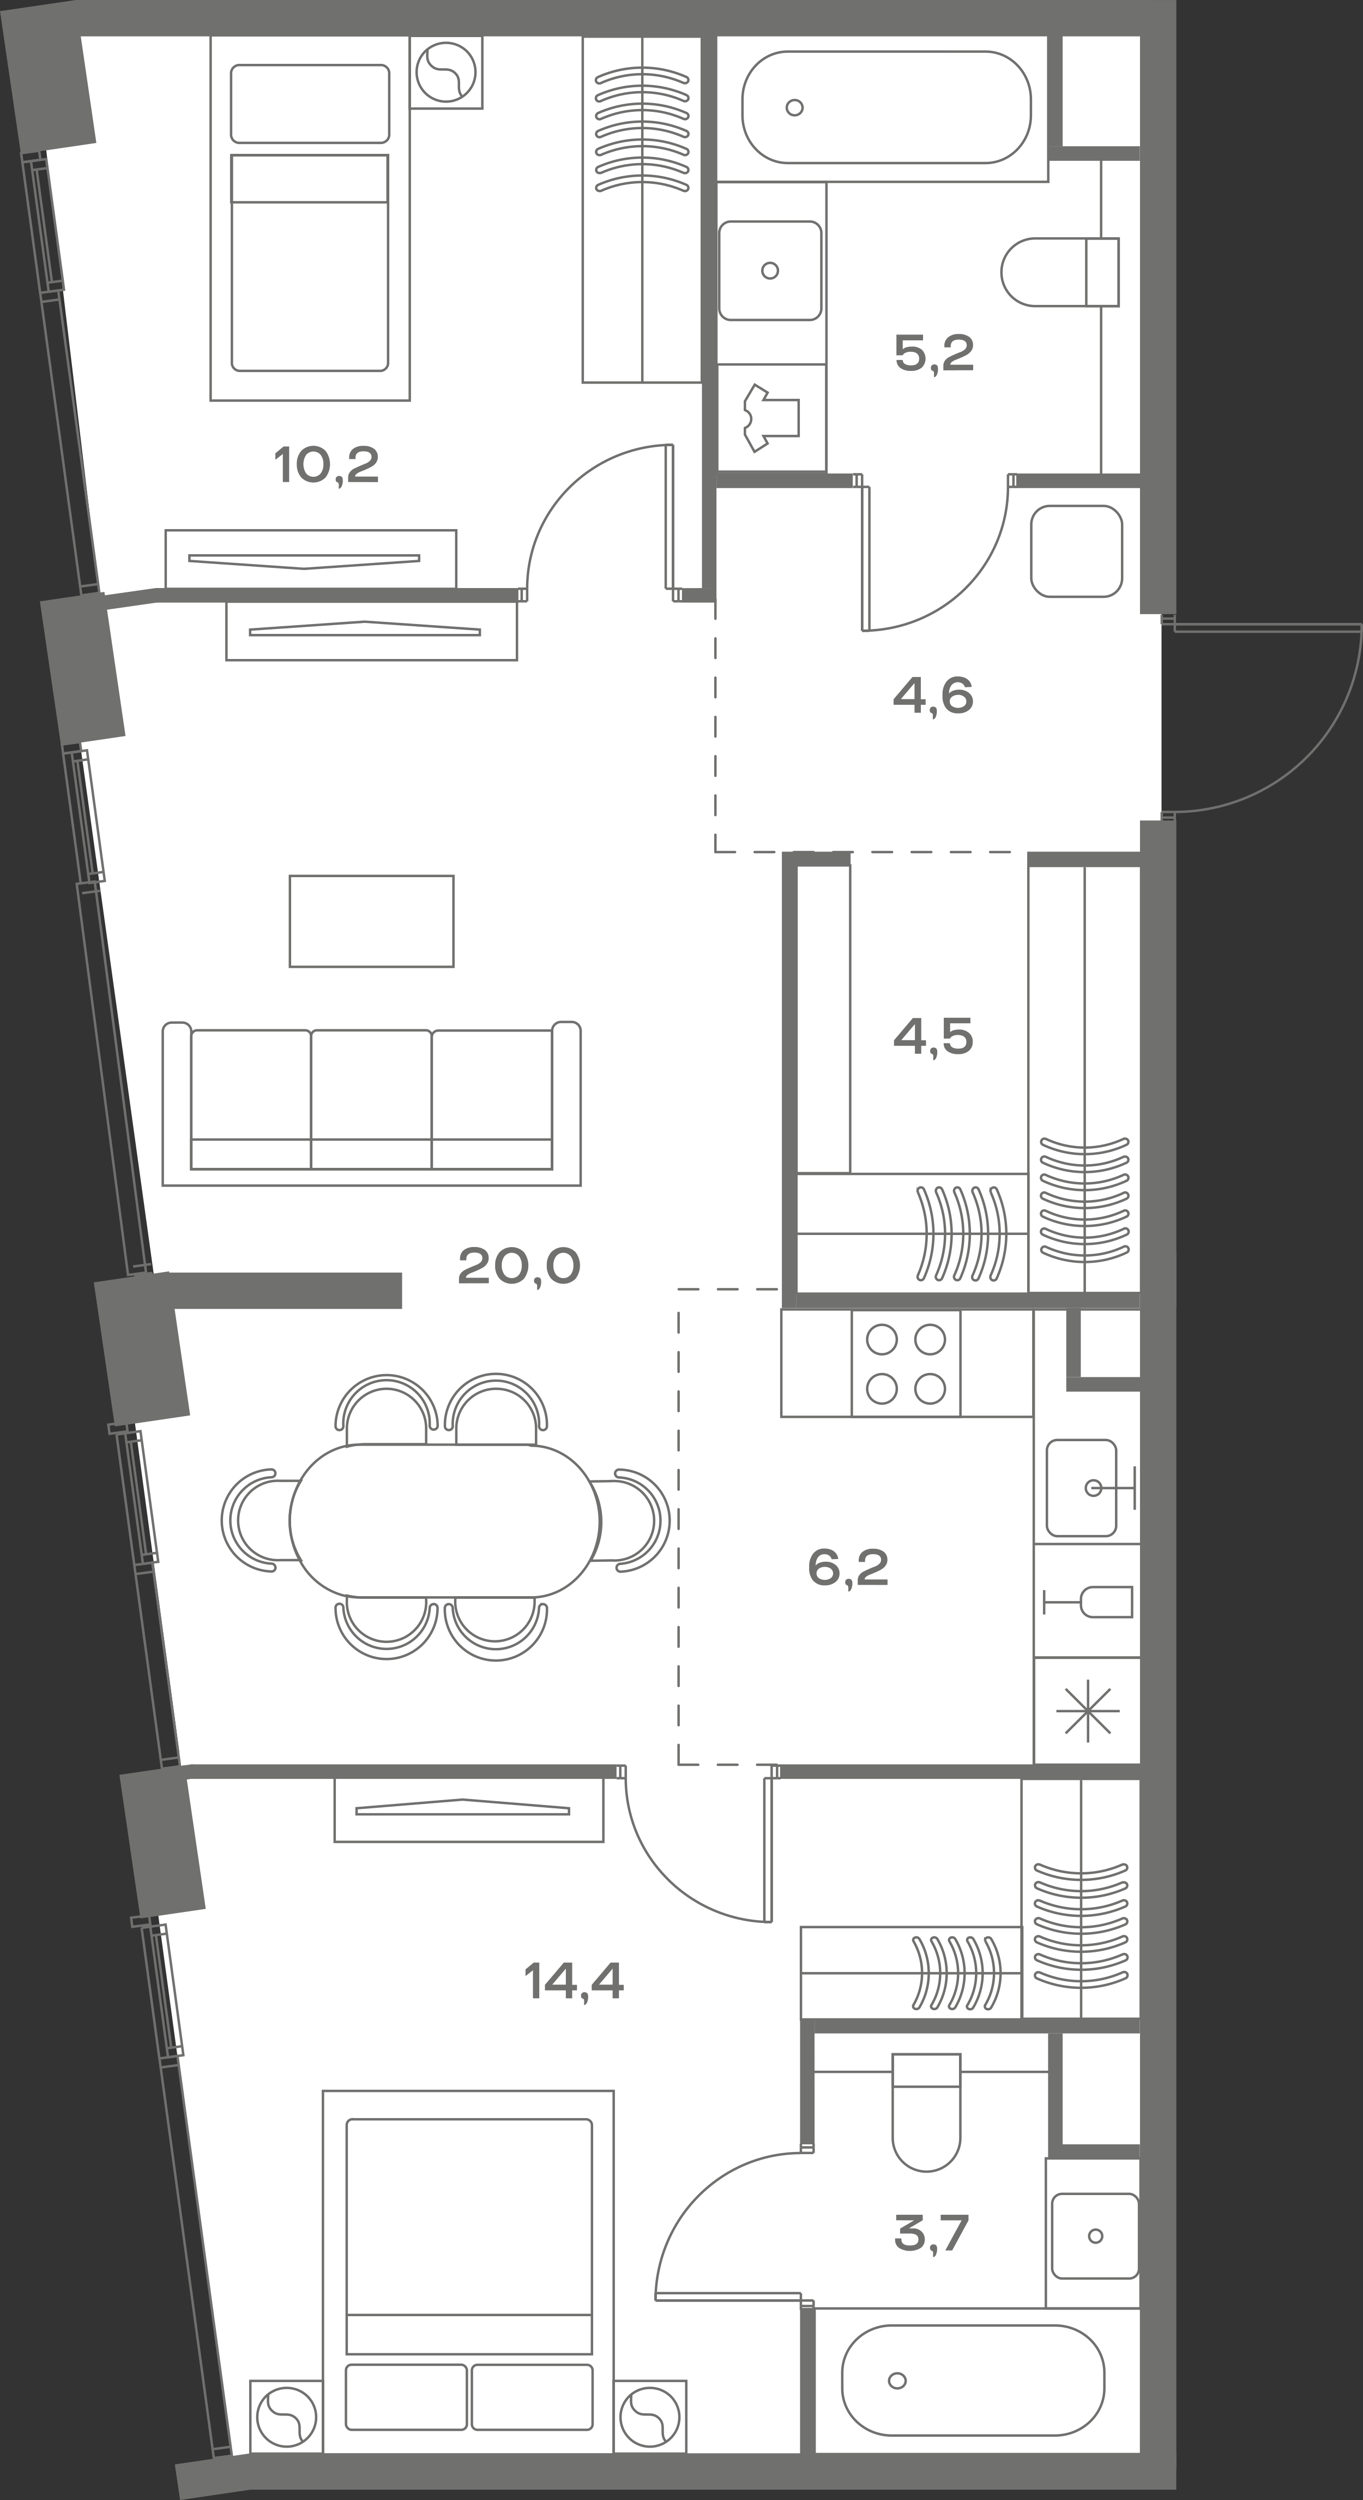<svg id="Слой_1" data-name="Слой 1" xmlns="http://www.w3.org/2000/svg" viewBox="0 0 416.72 763.94"><rect x="0" y="0" width="416.72" height="763.94" fill="#333333" stroke="none"/><path id="fl819" d="M355.35,729.07v23.77l-284.5-2.41L48.43,585.56,55,539.78l-.24-4.86L39.94,425.11l9.3-1.26-1.42-28.66L24.42,226.73l6-44.6L9.35,5.9H355.12V729.07Z" fill="#fff"/><g id="LINE"><line x1="14.51" y1="51.35" x2="9.83" y2="51.99" fill="none" stroke="#70706f" stroke-miterlimit="10" stroke-width="0.75"/></g><g id="LINE-2" data-name="LINE"><line x1="14.51" y1="86.4" x2="19.19" y2="85.76" fill="none" stroke="#70706f" stroke-miterlimit="10" stroke-width="0.75"/></g><g id="LINE-3" data-name="LINE"><line x1="24.89" y1="181.97" x2="30.39" y2="181.22" fill="none" stroke="#70706f" stroke-miterlimit="10" stroke-width="0.75"/></g><g id="LINE-4" data-name="LINE"><line x1="30.39" y1="181.22" x2="24.89" y2="181.97" fill="none" stroke="#70706f" stroke-miterlimit="10" stroke-width="0.75"/></g><g id="LINE-5" data-name="LINE"><line x1="24.52" y1="179.22" x2="30.02" y2="178.47" fill="none" stroke="#70706f" stroke-miterlimit="10" stroke-width="0.75"/></g><g id="LINE-6" data-name="LINE"><line x1="12.64" y1="92.26" x2="18.15" y2="91.51" fill="none" stroke="#70706f" stroke-miterlimit="10" stroke-width="0.75"/></g><g id="LINE-7" data-name="LINE"><line x1="6.84" y1="49.59" x2="9.45" y2="49.24" fill="none" stroke="#70706f" stroke-miterlimit="10" stroke-width="0.75"/></g><rect x="12.15" y="48.74" width="4.72" height="40.28" transform="translate(-9.15 2.58) rotate(-7.75)" fill="none" stroke="#70706f" stroke-miterlimit="10" stroke-width="0.75"/><g id="LINE-8" data-name="LINE"><line x1="12.27" y1="89.5" x2="6.84" y2="49.59" fill="none" stroke="#70706f" stroke-miterlimit="10" stroke-width="0.75"/></g><g id="LINE-9" data-name="LINE"><line x1="15.88" y1="86.21" x2="11.2" y2="51.8" fill="none" stroke="#70706f" stroke-miterlimit="10" stroke-width="0.75"/></g><rect x="18.55" y="88.7" width="5.56" height="93.32" transform="translate(-18.05 4.11) rotate(-7.75)" fill="none" stroke="#70706f" stroke-miterlimit="10" stroke-width="0.75"/><rect x="6.62" y="46.42" width="5.56" height="2.81" transform="translate(-6.36 1.7) rotate(-7.75)" fill="none" stroke="#70706f" stroke-miterlimit="10" stroke-width="0.75"/><g id="LINE-10" data-name="LINE"><line x1="43.3" y1="440.09" x2="38.62" y2="440.73" fill="none" stroke="#70706f" stroke-miterlimit="10" stroke-width="0.75"/></g><g id="LINE-11" data-name="LINE"><line x1="43.3" y1="475.13" x2="47.98" y2="474.5" fill="none" stroke="#70706f" stroke-miterlimit="10" stroke-width="0.75"/></g><g id="LINE-12" data-name="LINE"><line x1="49.49" y1="540.53" x2="55" y2="539.78" fill="none" stroke="#70706f" stroke-miterlimit="10" stroke-width="0.75"/></g><g id="LINE-13" data-name="LINE"><line x1="55" y1="539.78" x2="49.49" y2="540.53" fill="none" stroke="#70706f" stroke-miterlimit="10" stroke-width="0.75"/></g><g id="LINE-14" data-name="LINE"><line x1="49.12" y1="537.78" x2="54.62" y2="537.03" fill="none" stroke="#70706f" stroke-miterlimit="10" stroke-width="0.75"/></g><g id="LINE-15" data-name="LINE"><line x1="41.43" y1="480.99" x2="46.94" y2="480.25" fill="none" stroke="#70706f" stroke-miterlimit="10" stroke-width="0.75"/></g><g id="LINE-16" data-name="LINE"><line x1="35.63" y1="438.33" x2="38.24" y2="437.98" fill="none" stroke="#70706f" stroke-miterlimit="10" stroke-width="0.75"/></g><rect x="40.94" y="437.47" width="4.72" height="40.28" transform="translate(-61.29 10.01) rotate(-7.75)" fill="none" stroke="#70706f" stroke-miterlimit="10" stroke-width="0.75"/><g id="LINE-17" data-name="LINE"><line x1="41.06" y1="478.24" x2="35.63" y2="438.33" fill="none" stroke="#70706f" stroke-miterlimit="10" stroke-width="0.75"/></g><g id="LINE-18" data-name="LINE"><line x1="44.67" y1="474.95" x2="39.99" y2="440.54" fill="none" stroke="#70706f" stroke-miterlimit="10" stroke-width="0.75"/></g><rect x="45.25" y="477.58" width="5.56" height="62.85" transform="translate(-68.18 11.12) rotate(-7.75)" fill="none" stroke="#70706f" stroke-miterlimit="10" stroke-width="0.75"/><rect x="35.41" y="435.16" width="5.56" height="2.81" transform="matrix(0.99, -0.13, 0.13, 0.99, -58.5, 9.13)" fill="none" stroke="#70706f" stroke-miterlimit="10" stroke-width="0.75"/><g id="LINE-19" data-name="LINE"><line x1="26.96" y1="232.03" x2="22.28" y2="232.67" fill="none" stroke="#70706f" stroke-miterlimit="10" stroke-width="0.75"/></g><g id="LINE-20" data-name="LINE"><line x1="26.96" y1="267.07" x2="31.64" y2="266.44" fill="none" stroke="#70706f" stroke-miterlimit="10" stroke-width="0.75"/></g><g id="LINE-21" data-name="LINE"><line x1="41.08" y1="389.76" x2="46.59" y2="389.01" fill="none" stroke="#70706f" stroke-miterlimit="10" stroke-width="0.75"/></g><g id="LINE-22" data-name="LINE"><line x1="46.59" y1="389.01" x2="41.08" y2="389.76" fill="none" stroke="#70706f" stroke-miterlimit="10" stroke-width="0.75"/></g><g id="LINE-23" data-name="LINE"><line x1="40.71" y1="387.01" x2="46.21" y2="386.26" fill="none" stroke="#70706f" stroke-miterlimit="10" stroke-width="0.75"/></g><g id="LINE-24" data-name="LINE"><line x1="25.1" y1="272.93" x2="30.6" y2="272.19" fill="none" stroke="#70706f" stroke-miterlimit="10" stroke-width="0.75"/></g><g id="LINE-25" data-name="LINE"><line x1="19.29" y1="230.27" x2="21.91" y2="229.92" fill="none" stroke="#70706f" stroke-miterlimit="10" stroke-width="0.75"/></g><rect x="24.6" y="229.41" width="4.72" height="40.28" transform="translate(-33.39 5.91) rotate(-7.75)" fill="none" stroke="#70706f" stroke-miterlimit="10" stroke-width="0.75"/><g id="LINE-26" data-name="LINE"><line x1="24.72" y1="270.18" x2="19.29" y2="230.27" fill="none" stroke="#70706f" stroke-miterlimit="10" stroke-width="0.75"/></g><g id="LINE-27" data-name="LINE"><line x1="28.34" y1="266.89" x2="23.66" y2="232.48" fill="none" stroke="#70706f" stroke-miterlimit="10" stroke-width="0.75"/></g><rect x="32.88" y="269.25" width="5.56" height="120.7" transform="matrix(0.99, -0.13, 0.13, 0.99, -44.1, 7.81)" fill="none" stroke="#70706f" stroke-miterlimit="10" stroke-width="0.75"/><rect x="19.08" y="227.1" width="5.56" height="2.81" transform="translate(-30.6 5.03) rotate(-7.75)" fill="none" stroke="#70706f" stroke-miterlimit="10" stroke-width="0.75"/><g id="LINE-28" data-name="LINE"><line x1="50.97" y1="590.86" x2="46.29" y2="591.49" fill="none" stroke="#70706f" stroke-miterlimit="10" stroke-width="0.75"/></g><g id="LINE-29" data-name="LINE"><line x1="50.97" y1="625.9" x2="55.65" y2="625.26" fill="none" stroke="#70706f" stroke-miterlimit="10" stroke-width="0.75"/></g><g id="LINE-30" data-name="LINE"><line x1="65.35" y1="751.18" x2="70.85" y2="750.43" fill="none" stroke="#70706f" stroke-miterlimit="10" stroke-width="0.75"/></g><g id="LINE-31" data-name="LINE"><line x1="70.85" y1="750.43" x2="65.35" y2="751.18" fill="none" stroke="#70706f" stroke-miterlimit="10" stroke-width="0.75"/></g><g id="LINE-32" data-name="LINE"><line x1="64.97" y1="748.42" x2="70.48" y2="747.67" fill="none" stroke="#70706f" stroke-miterlimit="10" stroke-width="0.75"/></g><g id="LINE-33" data-name="LINE"><line x1="49.11" y1="631.76" x2="54.61" y2="631.01" fill="none" stroke="#70706f" stroke-miterlimit="10" stroke-width="0.75"/></g><g id="LINE-34" data-name="LINE"><line x1="43.3" y1="589.1" x2="45.92" y2="588.74" fill="none" stroke="#70706f" stroke-miterlimit="10" stroke-width="0.75"/></g><rect x="48.61" y="588.24" width="4.72" height="40.28" transform="translate(-81.54 12.42) rotate(-7.75)" fill="none" stroke="#70706f" stroke-miterlimit="10" stroke-width="0.75"/><g id="LINE-35" data-name="LINE"><line x1="48.73" y1="629.01" x2="43.3" y2="589.1" fill="none" stroke="#70706f" stroke-miterlimit="10" stroke-width="0.75"/></g><g id="LINE-36" data-name="LINE"><line x1="52.35" y1="625.71" x2="47.67" y2="591.31" fill="none" stroke="#70706f" stroke-miterlimit="10" stroke-width="0.75"/></g><rect x="57.01" y="628.07" width="5.56" height="123.29" transform="translate(-92.43 14.36) rotate(-7.75)" fill="none" stroke="#70706f" stroke-miterlimit="10" stroke-width="0.75"/><rect x="43.09" y="585.92" width="5.56" height="2.81" transform="matrix(0.99, -0.13, 0.13, 0.99, -78.75, 11.54)" fill="none" stroke="#70706f" stroke-miterlimit="10" stroke-width="0.75"/><rect x="244.88" y="588.86" width="67.67" height="28.22" fill="none" stroke="#70706f" stroke-miterlimit="10" stroke-width="0.75"/><path d="M279.17,613.09a.81.81,0,0,0,.56.73,1.12,1.12,0,0,0,1.34-.36,20.54,20.54,0,0,0,0-21,1.11,1.11,0,0,0-1.34-.37.75.75,0,0,0-.46,1.06l0,0a19.36,19.36,0,0,1,0,19.52A.58.58,0,0,0,279.17,613.09Z" fill="none" stroke="#70706f" stroke-miterlimit="10" stroke-width="0.75"/><path d="M284.66,613.09a.79.79,0,0,0,.55.73,1.12,1.12,0,0,0,1.34-.36,20.54,20.54,0,0,0,0-21,1.11,1.11,0,0,0-1.34-.37.78.78,0,0,0-.44,1.1,19.08,19.08,0,0,1,0,19.52A.52.52,0,0,0,284.66,613.09Z" fill="none" stroke="#70706f" stroke-miterlimit="10" stroke-width="0.75"/><path d="M290.14,613.09a.79.79,0,0,0,.55.73,1.12,1.12,0,0,0,1.34-.36,20.54,20.54,0,0,0,0-21,1.11,1.11,0,0,0-1.34-.37.78.78,0,0,0-.44,1.1,19.08,19.08,0,0,1,0,19.52A.52.52,0,0,0,290.14,613.09Z" fill="none" stroke="#70706f" stroke-miterlimit="10" stroke-width="0.75"/><path d="M295.62,613.09a.89.89,0,0,0,.93.87,1,1,0,0,0,1-.5,20.54,20.54,0,0,0,0-21,1.11,1.11,0,0,0-1.34-.37.77.77,0,0,0-.43,1.1,19.13,19.13,0,0,1,0,19.52A.48.48,0,0,0,295.62,613.09Z" fill="none" stroke="#70706f" stroke-miterlimit="10" stroke-width="0.75"/><path d="M301.1,613.09a.89.89,0,0,0,.93.87,1,1,0,0,0,1-.5,20.54,20.54,0,0,0,0-21,1.08,1.08,0,0,0-1.3-.37.76.76,0,0,0-.5,1l0,.05a19.13,19.13,0,0,1,0,19.52A.52.52,0,0,0,301.1,613.09Z" fill="none" stroke="#70706f" stroke-miterlimit="10" stroke-width="0.75"/><line x1="244.88" y1="602.97" x2="312.26" y2="602.97" fill="none" stroke="#70706f" stroke-miterlimit="10" stroke-width="0.75"/><rect x="238.88" y="400.13" width="77.06" height="32.83" fill="none" stroke="#70706f" stroke-miterlimit="10" stroke-width="0.75"/><rect x="316.06" y="400.13" width="33.11" height="139.76" fill="none" stroke="#70706f" stroke-miterlimit="10" stroke-width="0.75"/><polyline points="346.93 461.36 346.93 454.71 346.93 448.07" fill="none" stroke="#70706f" stroke-miterlimit="10" stroke-width="0.75"/><line x1="333.64" y1="454.71" x2="346.93" y2="454.71" fill="none" stroke="#70706f" stroke-miterlimit="10" stroke-width="0.75"/><rect x="320.08" y="440.02" width="21.18" height="29.39" rx="3.17" fill="none" stroke="#70706f" stroke-miterlimit="10" stroke-width="0.75"/><circle cx="334.34" cy="454.71" r="2.38" fill="none" stroke="#70706f" stroke-miterlimit="10" stroke-width="0.75"/><rect x="316.15" y="506.49" width="33.01" height="32.75" fill="none" stroke="#70706f" stroke-miterlimit="10" stroke-width="0.75"/><line x1="342.35" y1="522.87" x2="322.97" y2="522.87" fill="none" stroke="#70706f" stroke-miterlimit="10" stroke-width="0.75"/><line x1="332.66" y1="513.25" x2="332.66" y2="532.48" fill="none" stroke="#70706f" stroke-miterlimit="10" stroke-width="0.75"/><line x1="339.48" y1="516.07" x2="325.81" y2="529.67" fill="none" stroke="#70706f" stroke-miterlimit="10" stroke-width="0.75"/><line x1="325.81" y1="516.07" x2="339.48" y2="529.67" fill="none" stroke="#70706f" stroke-miterlimit="10" stroke-width="0.75"/><rect x="260.43" y="400.34" width="33.22" height="32.61" fill="none" stroke="#70706f" stroke-miterlimit="10" stroke-width="0.75"/><ellipse cx="269.66" cy="409.33" rx="4.53" ry="4.51" fill="none" stroke="#70706f" stroke-miterlimit="10" stroke-width="0.75"/><ellipse cx="269.66" cy="424.39" rx="4.53" ry="4.51" fill="none" stroke="#70706f" stroke-miterlimit="10" stroke-width="0.75"/><ellipse cx="284.39" cy="409.33" rx="4.53" ry="4.51" fill="none" stroke="#70706f" stroke-miterlimit="10" stroke-width="0.75"/><ellipse cx="284.39" cy="424.39" rx="4.53" ry="4.51" fill="none" stroke="#70706f" stroke-miterlimit="10" stroke-width="0.75"/><line x1="330.53" y1="489.62" x2="319.24" y2="489.62" fill="none" stroke="#70706f" stroke-miterlimit="10" stroke-width="0.75"/><path d="M330.49,490.6v-2a3.64,3.64,0,0,1,3.63-3.63h12v9.19h-12A3.63,3.63,0,0,1,330.49,490.6Z" fill="none" stroke="#70706f" stroke-miterlimit="10" stroke-width="0.75"/><line x1="319.24" y1="485.9" x2="319.24" y2="493.34" fill="none" stroke="#70706f" stroke-miterlimit="10" stroke-width="0.75"/><line x1="316.12" y1="506.57" x2="348.59" y2="506.57" fill="none" stroke="#70706f" stroke-miterlimit="10" stroke-width="0.75"/><line x1="316.12" y1="471.81" x2="348.59" y2="471.81" fill="none" stroke="#70706f" stroke-miterlimit="10" stroke-width="0.75"/><rect x="249.05" y="705.4" width="99.83" height="44.5" fill="none" stroke="#70706f" stroke-miterlimit="10" stroke-width="0.75"/><path d="M257.51,725v4.83c0,7.95,6.77,14.4,15.12,14.4h49.9c8.35,0,15.12-6.45,15.12-14.4V725c0-8-6.77-14.4-15.12-14.4h-49.9C264.28,710.6,257.51,717.05,257.51,725Z" fill="none" stroke="#70706f" stroke-miterlimit="10" stroke-width="0.75"/><ellipse cx="274.36" cy="727.52" rx="2.54" ry="2.31" fill="none" stroke="#70706f" stroke-miterlimit="10" stroke-width="0.75"/><rect x="319.76" y="659.54" width="28.94" height="45.88" fill="none" stroke="#70706f" stroke-miterlimit="10" stroke-width="0.75"/><rect x="321.69" y="670.38" width="26.55" height="25.87" rx="3.01" fill="none" stroke="#70706f" stroke-miterlimit="10" stroke-width="0.75"/><path d="M333,683.31a2,2,0,1,0,2-2h0A2,2,0,0,0,333,683.31Z" fill="none" stroke="#70706f" stroke-miterlimit="10" stroke-width="0.75"/><rect x="102.32" y="543.17" width="82.15" height="19.66" fill="none" stroke="#70706f" stroke-miterlimit="10" stroke-width="0.75"/><polygon points="109.02 552.55 141.4 549.9 173.97 552.55 173.97 554.41 109.02 554.41 109.02 552.55" fill="none" stroke="#70706f" stroke-miterlimit="10" stroke-width="0.75"/><rect x="312.31" y="543.58" width="36.45" height="73.3" fill="none" stroke="#70706f" stroke-miterlimit="10" stroke-width="0.75"/><path d="M343.62,575.19a1,1,0,0,1,.94.55,1,1,0,0,1-.47,1.3A33.34,33.34,0,0,1,317,577a1,1,0,0,1-.47-1.3,1.06,1.06,0,0,1,1.35-.5l.07,0a31,31,0,0,0,25.21,0Z" fill="none" stroke="#70706f" stroke-miterlimit="10" stroke-width="0.75"/><path d="M343.62,580.67a1,1,0,0,1,.94.55,1,1,0,0,1-.47,1.34,33.34,33.34,0,0,1-27.11,0,1,1,0,0,1-.47-1.34,1.07,1.07,0,0,1,1.37-.45l.05,0a31.41,31.41,0,0,0,25.21,0A1,1,0,0,1,343.62,580.67Z" fill="none" stroke="#70706f" stroke-miterlimit="10" stroke-width="0.75"/><path d="M343.62,586.15a1,1,0,0,1,.94.55,1,1,0,0,1-.47,1.34A33.34,33.34,0,0,1,317,588a1,1,0,0,1-.47-1.34,1.13,1.13,0,0,1,1.42-.43,31,31,0,0,0,25.21,0A1,1,0,0,1,343.62,586.15Z" fill="none" stroke="#70706f" stroke-miterlimit="10" stroke-width="0.75"/><path d="M343.62,591.63a1,1,0,0,1,.94.55,1,1,0,0,1-.47,1.34,33.34,33.34,0,0,1-27.11,0,1,1,0,0,1-.47-1.34,1.13,1.13,0,0,1,1.42-.43,31,31,0,0,0,25.21,0A1,1,0,0,1,343.62,591.63Z" fill="none" stroke="#70706f" stroke-miterlimit="10" stroke-width="0.75"/><path d="M343.62,597.11a1,1,0,0,1,1.12.94,1,1,0,0,1-.65,1A33.34,33.34,0,0,1,317,599a1,1,0,0,1-.47-1.34,1.13,1.13,0,0,1,1.42-.43,31,31,0,0,0,25.21,0A1,1,0,0,1,343.62,597.11Z" fill="none" stroke="#70706f" stroke-miterlimit="10" stroke-width="0.75"/><path d="M343.62,602.59a1,1,0,0,1,1.12.94,1,1,0,0,1-.65,1,33.26,33.26,0,0,1-27.11,0,1,1,0,0,1-.47-1.3,1.07,1.07,0,0,1,1.35-.5l.07,0a31,31,0,0,0,25.21,0A1,1,0,0,1,343.62,602.59Z" fill="none" stroke="#70706f" stroke-miterlimit="10" stroke-width="0.75"/><path d="M343.62,569.71a1,1,0,0,1,.94.55,1,1,0,0,1-.47,1.3,33.34,33.34,0,0,1-27.11,0,1,1,0,0,1-.47-1.3,1.06,1.06,0,0,1,1.35-.5l.07,0a31,31,0,0,0,25.21,0A.87.87,0,0,1,343.62,569.71Z" fill="none" stroke="#70706f" stroke-miterlimit="10" stroke-width="0.75"/><line x1="330.54" y1="543.93" x2="330.54" y2="616.88" fill="none" stroke="#70706f" stroke-miterlimit="10" stroke-width="0.75"/><rect x="50.66" y="162.05" width="88.83" height="17.89" fill="none" stroke="#70706f" stroke-miterlimit="10" stroke-width="0.75"/><polygon points="57.91 171.41 92.93 173.82 128.14 171.41 128.14 169.72 57.91 169.72 57.91 171.41" fill="none" stroke="#70706f" stroke-miterlimit="10" stroke-width="0.75"/><rect x="178.17" y="11.19" width="36.4" height="105.72" fill="none" stroke="#70706f" stroke-miterlimit="10" stroke-width="0.75"/><path d="M183.31,52.88a1,1,0,0,1-.94-.55,1,1,0,0,1,.47-1.3,33.24,33.24,0,0,1,27.07,0,1,1,0,0,1,.47,1.3,1.06,1.06,0,0,1-1.35.5l-.06,0a31,31,0,0,0-25.19,0Z" fill="none" stroke="#70706f" stroke-miterlimit="10" stroke-width="0.75"/><path d="M183.31,47.4a1,1,0,0,1-.94-.55,1,1,0,0,1,.47-1.34,33.24,33.24,0,0,1,27.07,0,1,1,0,0,1,.47,1.34,1.06,1.06,0,0,1-1.37.45l0,0a31.36,31.36,0,0,0-25.19,0A.94.94,0,0,1,183.31,47.4Z" fill="none" stroke="#70706f" stroke-miterlimit="10" stroke-width="0.75"/><path d="M183.31,41.92a1,1,0,0,1-.94-.55,1,1,0,0,1,.47-1.34,33.24,33.24,0,0,1,27.07,0,1,1,0,0,1,.47,1.34,1.11,1.11,0,0,1-1.41.43,31,31,0,0,0-25.19,0A.94.94,0,0,1,183.31,41.92Z" fill="none" stroke="#70706f" stroke-miterlimit="10" stroke-width="0.75"/><path d="M183.31,36.44a1,1,0,0,1-.94-.55,1,1,0,0,1,.47-1.34,33.24,33.24,0,0,1,27.07,0,1,1,0,0,1,.47,1.34,1.11,1.11,0,0,1-1.41.43,31,31,0,0,0-25.19,0A.94.94,0,0,1,183.31,36.44Z" fill="none" stroke="#70706f" stroke-miterlimit="10" stroke-width="0.75"/><path d="M183.31,31a1,1,0,0,1-1.12-.93,1,1,0,0,1,.65-1,33.24,33.24,0,0,1,27.07,0,1,1,0,0,1,.47,1.34,1.11,1.11,0,0,1-1.41.43,31,31,0,0,0-25.19,0A.94.94,0,0,1,183.31,31Z" fill="none" stroke="#70706f" stroke-miterlimit="10" stroke-width="0.75"/><path d="M183.31,25.48a1,1,0,0,1-1.12-.93,1,1,0,0,1,.65-1,33.24,33.24,0,0,1,27.07,0,1,1,0,0,1,.47,1.3,1.07,1.07,0,0,1-1.35.5l-.06,0a31,31,0,0,0-25.19,0A.94.94,0,0,1,183.31,25.48Z" fill="none" stroke="#70706f" stroke-miterlimit="10" stroke-width="0.75"/><path d="M183.31,58.36a1,1,0,0,1-.94-.55,1,1,0,0,1,.47-1.3,33.24,33.24,0,0,1,27.07,0,1,1,0,0,1,.47,1.3,1.06,1.06,0,0,1-1.35.5l-.06,0a31,31,0,0,0-25.19,0A.83.83,0,0,1,183.31,58.36Z" fill="none" stroke="#70706f" stroke-miterlimit="10" stroke-width="0.75"/><line x1="196.38" y1="116.91" x2="196.38" y2="11.19" fill="none" stroke="#70706f" stroke-miterlimit="10" stroke-width="0.75"/><rect x="218.94" y="10.49" width="101.55" height="45.08" fill="none" stroke="#70706f" stroke-miterlimit="10" stroke-width="0.75"/><path d="M227,30.35v4.89c0,8.06,6.21,14.59,13.88,14.59h60.44c7.66,0,13.87-6.53,13.87-14.59V30.35c0-8.06-6.21-14.59-13.87-14.59H240.85C233.18,15.76,227,22.29,227,30.35Z" fill="none" stroke="#70706f" stroke-miterlimit="10" stroke-width="0.75"/><ellipse cx="242.96" cy="32.9" rx="2.42" ry="2.34" fill="none" stroke="#70706f" stroke-miterlimit="10" stroke-width="0.75"/><path d="M342,93.54H316.48a10.3,10.3,0,0,1-10.3-10.3v-.07h0a10.31,10.31,0,0,1,10.3-10.31H342V93.54Z" fill="none" stroke="#70706f" stroke-miterlimit="10" stroke-width="0.75"/><rect x="332.12" y="72.9" width="9.91" height="20.64" fill="none" stroke="#70706f" stroke-miterlimit="10" stroke-width="0.75"/><line x1="336.65" y1="93.54" x2="336.65" y2="145.31" fill="none" stroke="#70706f" stroke-miterlimit="10" stroke-width="0.75"/><line x1="336.65" y1="72.9" x2="336.65" y2="48.84" fill="none" stroke="#70706f" stroke-miterlimit="10" stroke-width="0.75"/><rect x="219.02" y="55.66" width="33.66" height="89.24" fill="none" stroke="#70706f" stroke-miterlimit="10" stroke-width="0.75"/><path d="M251.12,94.28V71.19a3.52,3.52,0,0,0-3.54-3.5H223.44a3.52,3.52,0,0,0-3.54,3.5V94.28a3.53,3.53,0,0,0,3.54,3.5h24.14A3.53,3.53,0,0,0,251.12,94.28Z" fill="none" stroke="#70706f" stroke-miterlimit="10" stroke-width="0.75"/><path d="M237.85,82.73a2.39,2.39,0,1,0-2.39,2.37h0A2.38,2.38,0,0,0,237.85,82.73Z" fill="none" stroke="#70706f" stroke-miterlimit="10" stroke-width="0.75"/><rect x="219.29" y="111.37" width="33.34" height="32.76" fill="none" stroke="#70706f" stroke-miterlimit="10" stroke-width="0.75"/><path d="M227.75,132.78v-2A2.94,2.94,0,0,0,229.5,127a3,3,0,0,0-1.75-1.7v-2.67l3-5.09,3.94,2.43-1.27,2.27h10.76v11H233.42l1.27,2.27-4,2.56Z" fill="none" stroke="#70706f" stroke-miterlimit="10" stroke-width="0.75"/><path d="M272.94,627.74v25.54a10.32,10.32,0,0,0,10.31,10.31h.07a10.31,10.31,0,0,0,10.3-10.31h0V627.74H272.94Z" fill="none" stroke="#70706f" stroke-miterlimit="10" stroke-width="0.75"/><rect x="272.94" y="627.74" width="20.64" height="9.91" fill="none" stroke="#70706f" stroke-miterlimit="10" stroke-width="0.75"/><line x1="272.94" y1="633.11" x2="247.82" y2="633.11" fill="none" stroke="#70706f" stroke-miterlimit="10" stroke-width="0.75"/><line x1="293.59" y1="633.11" x2="321" y2="633.11" fill="none" stroke="#70706f" stroke-miterlimit="10" stroke-width="0.75"/><path d="M103.78,437a1.19,1.19,0,0,0,1.2-1.19,13.22,13.22,0,1,1,26.4-1.43c0,.47,0,.95,0,1.43a1.23,1.23,0,0,0,2.43,0,15.61,15.61,0,1,0-31.22,0A1.19,1.19,0,0,0,103.78,437Z" fill="none" stroke="#70706f" stroke-miterlimit="10" stroke-width="0.75"/><path d="M132.57,490.18a1.19,1.19,0,0,0-1.19,1.19v0a13.22,13.22,0,0,1-26.4,0,1.2,1.2,0,1,0-2.39,0h0a15.59,15.59,0,1,0,31.18,0,1.19,1.19,0,0,0-1.16-1.23Z" fill="none" stroke="#70706f" stroke-miterlimit="10" stroke-width="0.75"/><path d="M137.23,437a1.19,1.19,0,0,0,1.2-1.19,13.21,13.21,0,1,1,26.39-1.43,11.37,11.37,0,0,1,0,1.43,1.2,1.2,0,0,0,2.4,0,15.6,15.6,0,1,0-31.19,0,1.19,1.19,0,0,0,1.2,1.19Z" fill="none" stroke="#70706f" stroke-miterlimit="10" stroke-width="0.75"/><path d="M166,490.18a1.19,1.19,0,0,0-1.2,1.19v0a13.21,13.21,0,0,1-26.39,0,1.19,1.19,0,0,0-1.19-1.2A1.21,1.21,0,0,0,136,491.4h0a15.62,15.62,0,1,0,31.23,0,1.23,1.23,0,0,0-1.24-1.23Z" fill="none" stroke="#70706f" stroke-miterlimit="10" stroke-width="0.75"/><path d="M188.08,450.29a1.2,1.2,0,0,0,1.22,1.18,13.22,13.22,0,0,1,.4,26.39,1.2,1.2,0,0,0,0,2.4,15.6,15.6,0,0,0-.47-31.19,1.21,1.21,0,0,0-1.18,1.22Z" fill="none" stroke="#70706f" stroke-miterlimit="10" stroke-width="0.75"/><path d="M84.2,479a1.2,1.2,0,0,0-1.2-1.2h0a13.21,13.21,0,0,1,0-26.39,1.2,1.2,0,1,0,0-2.4h0a15.6,15.6,0,0,0,0,31.19,1.2,1.2,0,0,0,1.24-1.16Z" fill="none" stroke="#70706f" stroke-miterlimit="10" stroke-width="0.75"/><path d="M118.2,424.37a12.14,12.14,0,0,0-12.14,12.09v5.61a22.93,22.93,0,0,1,5.88-.77h18.35v-4.84A12.12,12.12,0,0,0,118.2,424.37Z" fill="none" stroke="#70706f" stroke-miterlimit="10" stroke-width="0.75"/><path d="M106.06,487.56v1.31a12.13,12.13,0,0,0,24.23,1.37,10.44,10.44,0,0,0,0-1.37v-.69H111.94A24.74,24.74,0,0,1,106.06,487.56Z" fill="none" stroke="#70706f" stroke-miterlimit="10" stroke-width="0.75"/><path d="M151.65,424.37a12.14,12.14,0,0,0-12.14,12.09v5H163.9v-4.91a12.1,12.1,0,0,0-12-12.17Z" fill="none" stroke="#70706f" stroke-miterlimit="10" stroke-width="0.75"/><path d="M163.59,488.18H139.2v.54a12.13,12.13,0,0,0,24.23,1.37,10.44,10.44,0,0,0,0-1.37Z" fill="none" stroke="#70706f" stroke-miterlimit="10" stroke-width="0.75"/><path d="M92,452.5H85.62a12.13,12.13,0,0,0-1.37,24.23,10.44,10.44,0,0,0,1.37,0H92a23.05,23.05,0,0,1,0-24.23Z" fill="none" stroke="#70706f" stroke-miterlimit="10" stroke-width="0.75"/><path d="M186.66,452.59l-6.45.1a23.06,23.06,0,0,1,.36,24.23l6.45-.1a12.14,12.14,0,1,0,1-24.25,12.49,12.49,0,0,0-1.37,0Z" fill="none" stroke="#70706f" stroke-miterlimit="10" stroke-width="0.75"/><path d="M161.33,441.45H109.68a18.79,18.79,0,0,0-5.31.77c-9.27,2.7-15.74,12-15.77,22.57a25.12,25.12,0,0,0,3.1,12.1,21.3,21.3,0,0,0,12.67,10.47,20.41,20.41,0,0,0,5.31.77h52.73c11.56,0,20.94-10.38,20.94-23.18s-9.38-23.19-20.94-23.19Z" fill="none" stroke="#70706f" stroke-miterlimit="10" stroke-width="0.75"/><rect x="88.64" y="267.66" width="50" height="27.78" fill="none" stroke="#70706f" stroke-miterlimit="10" stroke-width="0.75"/><path d="M95.13,316.63v40.64H132V316.63a1.77,1.77,0,0,0-1.73-1.8H97a1.75,1.75,0,0,0-1.87,1.64Z" fill="none" stroke="#70706f" stroke-miterlimit="10" stroke-width="0.75"/><path d="M58.48,316.63v40.64H95.13V316.63a1.81,1.81,0,0,0-1.74-1.8H60.21A1.81,1.81,0,0,0,58.48,316.63Z" fill="none" stroke="#70706f" stroke-miterlimit="10" stroke-width="0.75"/><path d="M168.81,315.05a2.72,2.72,0,0,1,2.66-2.77h3.4a2.72,2.72,0,0,1,2.66,2.77v47.24H49.76V315.24a2.72,2.72,0,0,1,2.66-2.77h3.39a2.72,2.72,0,0,1,2.67,2.77v42H168.81Z" fill="none" stroke="#70706f" stroke-miterlimit="10" stroke-width="0.75"/><rect x="58.48" y="348.21" width="110.32" height="9.07" fill="none" stroke="#70706f" stroke-miterlimit="10" stroke-width="0.75"/><path d="M132,316.85v40.42h36.79V314.91H134A2,2,0,0,0,132,316.85Z" fill="none" stroke="#70706f" stroke-miterlimit="10" stroke-width="0.75"/><rect x="69.23" y="183.85" width="88.83" height="17.89" fill="none" stroke="#70706f" stroke-miterlimit="10" stroke-width="0.75"/><polygon points="76.47 192.39 111.49 189.97 146.71 192.39 146.71 194.08 76.47 194.08 76.47 192.39" fill="none" stroke="#70706f" stroke-miterlimit="10" stroke-width="0.75"/><rect x="243.5" y="358.72" width="70.91" height="36.59" fill="none" stroke="#70706f" stroke-miterlimit="10" stroke-width="0.75"/><path d="M280.54,390.14a1.05,1.05,0,0,0,.56.95,1,1,0,0,0,1.36-.47,33.1,33.1,0,0,0,0-27.21,1,1,0,0,0-1.36-.47,1.06,1.06,0,0,0-.46,1.37l0,.05a31.25,31.25,0,0,1,0,25.31A1,1,0,0,0,280.54,390.14Z" fill="none" stroke="#70706f" stroke-miterlimit="10" stroke-width="0.75"/><path d="M286.1,390.14a1.05,1.05,0,0,0,.56.95,1,1,0,0,0,1.36-.47,33.1,33.1,0,0,0,0-27.21,1,1,0,0,0-1.36-.47,1.12,1.12,0,0,0-.44,1.42,30.77,30.77,0,0,1,0,25.31A1,1,0,0,0,286.1,390.14Z" fill="none" stroke="#70706f" stroke-miterlimit="10" stroke-width="0.75"/><path d="M291.67,390.14a1,1,0,0,0,.56.95,1,1,0,0,0,1.36-.47,33.18,33.18,0,0,0,0-27.21,1,1,0,0,0-1.36-.47,1.11,1.11,0,0,0-.44,1.42,30.85,30.85,0,0,1,0,25.31A.79.79,0,0,0,291.67,390.14Z" fill="none" stroke="#70706f" stroke-miterlimit="10" stroke-width="0.75"/><path d="M297.23,390.14a1,1,0,0,0,.95,1.13,1,1,0,0,0,1-.65,33.1,33.1,0,0,0,0-27.21,1,1,0,0,0-1.36-.47,1.11,1.11,0,0,0-.44,1.42,30.85,30.85,0,0,1,0,25.31A.87.87,0,0,0,297.23,390.14Z" fill="none" stroke="#70706f" stroke-miterlimit="10" stroke-width="0.75"/><path d="M302.79,390.14a1,1,0,0,0,.95,1.13,1,1,0,0,0,1-.65,33.1,33.1,0,0,0,0-27.21,1,1,0,0,0-1.32-.47,1.05,1.05,0,0,0-.51,1.35l0,.07a30.77,30.77,0,0,1,0,25.31A1,1,0,0,0,302.79,390.14Z" fill="none" stroke="#70706f" stroke-miterlimit="10" stroke-width="0.75"/><line x1="243.59" y1="377.01" x2="314.12" y2="377.01" fill="none" stroke="#70706f" stroke-miterlimit="10" stroke-width="0.75"/><rect x="314.41" y="264.6" width="34.47" height="130.51" fill="none" stroke="#70706f" stroke-miterlimit="10" stroke-width="0.75"/><path d="M344,353.42a1,1,0,0,1,.9.56,1,1,0,0,1-.45,1.3,30,30,0,0,1-25.63,0,1,1,0,0,1-.45-1.3,1,1,0,0,1,1.28-.51l.06,0a27.89,27.89,0,0,0,23.85,0Z" fill="none" stroke="#70706f" stroke-miterlimit="10" stroke-width="0.75"/><path d="M344,358.9a1,1,0,0,1,.9.56,1,1,0,0,1-.45,1.34,30,30,0,0,1-25.63,0,1,1,0,0,1-.45-1.34,1,1,0,0,1,1.3-.46l0,0a28.25,28.25,0,0,0,23.85,0A.86.86,0,0,1,344,358.9Z" fill="none" stroke="#70706f" stroke-miterlimit="10" stroke-width="0.75"/><path d="M344,364.38a1,1,0,0,1,.9.56,1,1,0,0,1-.45,1.34,30,30,0,0,1-25.63,0,1,1,0,0,1-.45-1.34,1,1,0,0,1,1.34-.44,27.82,27.82,0,0,0,23.85,0A.86.86,0,0,1,344,364.38Z" fill="none" stroke="#70706f" stroke-miterlimit="10" stroke-width="0.75"/><path d="M344,369.87a1,1,0,0,1,.9.55,1,1,0,0,1-.45,1.34,30,30,0,0,1-25.63,0,1,1,0,0,1-.45-1.34,1,1,0,0,1,1.34-.44,27.82,27.82,0,0,0,23.85,0A.76.76,0,0,1,344,369.87Z" fill="none" stroke="#70706f" stroke-miterlimit="10" stroke-width="0.75"/><path d="M344,375.35a1,1,0,0,1,1.07.93,1,1,0,0,1-.62,1,30,30,0,0,1-25.63,0,1,1,0,0,1-.45-1.34,1,1,0,0,1,1.34-.44,27.82,27.82,0,0,0,23.85,0A.76.76,0,0,1,344,375.35Z" fill="none" stroke="#70706f" stroke-miterlimit="10" stroke-width="0.75"/><path d="M344,380.83a1,1,0,0,1,1.07.93,1,1,0,0,1-.62,1,30,30,0,0,1-25.63,0,1,1,0,0,1,.83-1.8l.06,0a27.89,27.89,0,0,0,23.85,0A.7.7,0,0,1,344,380.83Z" fill="none" stroke="#70706f" stroke-miterlimit="10" stroke-width="0.75"/><path d="M344,347.94a1,1,0,0,1,.9.55,1,1,0,0,1-.45,1.31,30,30,0,0,1-25.63,0,1,1,0,0,1,.83-1.81l.06,0a27.89,27.89,0,0,0,23.85,0A.84.84,0,0,1,344,347.94Z" fill="none" stroke="#70706f" stroke-miterlimit="10" stroke-width="0.75"/><line x1="331.64" y1="264.96" x2="331.64" y2="395.12" fill="none" stroke="#70706f" stroke-miterlimit="10" stroke-width="0.75"/><rect x="243.53" y="264.43" width="16.41" height="94.06" fill="none" stroke="#70706f" stroke-miterlimit="10" stroke-width="0.75"/><rect x="64.4" y="10.79" width="60.88" height="111.62" fill="none" stroke="#70706f" stroke-miterlimit="10" stroke-width="0.75"/><path d="M73.5,113.33H116a2.46,2.46,0,0,0,2.65-2.21V47.4H70.9v63.77A2.46,2.46,0,0,0,73.5,113.33Z" fill="none" stroke="#70706f" stroke-miterlimit="10" stroke-width="0.75"/><rect x="70.7" y="47.44" width="47.79" height="14.38" fill="none" stroke="#70706f" stroke-miterlimit="10" stroke-width="0.75"/><path d="M73.4,43.66h42.89A2.56,2.56,0,0,0,119,41.37V22.16a2.55,2.55,0,0,0-2.75-2.28H73.4a2.55,2.55,0,0,0-2.75,2.28V41.37A2.55,2.55,0,0,0,73.4,43.66Z" fill="none" stroke="#70706f" stroke-miterlimit="10" stroke-width="0.75"/><rect x="125.25" y="10.96" width="22.22" height="22.22" fill="none" stroke="#70706f" stroke-miterlimit="10" stroke-width="0.75"/><path d="M130,15.7a9,9,0,1,0,12.75,0h0A9.08,9.08,0,0,0,130,15.7Z" fill="none" stroke="#70706f" stroke-miterlimit="10" stroke-width="0.75"/><path d="M130.7,15.11c0,1.65-.51,3.33,1.14,4.94,2.39,2.39,4.9,0,7.29,2.27s0,4.9,2.27,7.29" fill="none" stroke="#70706f" stroke-miterlimit="10" stroke-width="0.75"/><rect x="98.74" y="638.93" width="88.89" height="111.1" fill="none" stroke="#70706f" stroke-miterlimit="10" stroke-width="0.75"/><path d="M107.82,647.6h71.35a1.81,1.81,0,0,1,1.81,1.8v70H106v-70a1.81,1.81,0,0,1,1.78-1.84Z" fill="none" stroke="#70706f" stroke-miterlimit="10" stroke-width="0.75"/><path d="M179.49,742.49H146a1.73,1.73,0,0,1-1.73-1.74V724.33a1.71,1.71,0,0,1,1.7-1.71h33.5a1.72,1.72,0,0,1,1.71,1.71v16.45A1.71,1.71,0,0,1,179.49,742.49Z" fill="none" stroke="#70706f" stroke-miterlimit="10" stroke-width="0.75"/><rect x="105.77" y="722.59" width="36.98" height="19.9" rx="1.7" fill="none" stroke="#70706f" stroke-miterlimit="10" stroke-width="0.75"/><line x1="105.77" y1="707.39" x2="181.19" y2="707.39" fill="none" stroke="#70706f" stroke-miterlimit="10" stroke-width="0.75"/><rect x="187.6" y="727.54" width="22.22" height="22.22" fill="none" stroke="#70706f" stroke-miterlimit="10" stroke-width="0.75"/><path d="M192.34,732.28a9,9,0,1,0,12.75,0h0A9.1,9.1,0,0,0,192.34,732.28Z" fill="none" stroke="#70706f" stroke-miterlimit="10" stroke-width="0.75"/><path d="M193,731.7c0,1.64-.51,3.33,1.14,4.93,2.39,2.39,4.9,0,7.29,2.28s0,4.9,2.27,7.29" fill="none" stroke="#70706f" stroke-miterlimit="10" stroke-width="0.75"/><rect x="76.54" y="727.54" width="22.22" height="22.22" fill="none" stroke="#70706f" stroke-miterlimit="10" stroke-width="0.75"/><path d="M81.28,732.28a9,9,0,1,0,12.75,0h0A9.1,9.1,0,0,0,81.28,732.28Z" fill="none" stroke="#70706f" stroke-miterlimit="10" stroke-width="0.75"/><path d="M82,731.7c0,1.64-.51,3.33,1.13,4.93,2.39,2.39,4.9,0,7.29,2.28s0,4.9,2.27,7.29" fill="none" stroke="#70706f" stroke-miterlimit="10" stroke-width="0.75"/><rect x="315.3" y="154.59" width="27.78" height="27.78" rx="5.67" fill="none" stroke="#70706f" stroke-miterlimit="10" stroke-width="0.75"/><g id="LINE-37" data-name="LINE"><line x1="237.59" y1="543.37" x2="238.7" y2="543.37" fill="none" stroke="#70706f" stroke-miterlimit="10" stroke-width="0.75"/></g><g id="LINE-38" data-name="LINE"><line x1="238.7" y1="539.52" x2="237.59" y2="539.52" fill="none" stroke="#70706f" stroke-miterlimit="10" stroke-width="0.75"/></g><g id="LINE-39" data-name="LINE"><line x1="189.64" y1="539.52" x2="188.53" y2="539.52" fill="none" stroke="#70706f" stroke-miterlimit="10" stroke-width="0.75"/></g><g id="LINE-40" data-name="LINE"><line x1="188.53" y1="543.37" x2="189.64" y2="543.37" fill="none" stroke="#70706f" stroke-miterlimit="10" stroke-width="0.75"/></g><g id="LINE-41" data-name="LINE"><line x1="189.64" y1="539.52" x2="189.64" y2="543.37" fill="none" stroke="#70706f" stroke-miterlimit="10" stroke-width="0.75"/></g><g id="LINE-42" data-name="LINE"><line x1="191.31" y1="539.52" x2="189.64" y2="539.52" fill="none" stroke="#70706f" stroke-miterlimit="10" stroke-width="0.75"/></g><g id="LINE-43" data-name="LINE"><line x1="191.31" y1="543.37" x2="191.31" y2="539.52" fill="none" stroke="#70706f" stroke-miterlimit="10" stroke-width="0.75"/></g><g id="LINE-44" data-name="LINE"><line x1="189.64" y1="543.37" x2="191.31" y2="543.37" fill="none" stroke="#70706f" stroke-miterlimit="10" stroke-width="0.75"/></g><g id="LINE-45" data-name="LINE"><line x1="235.92" y1="543.37" x2="237.59" y2="543.37" fill="none" stroke="#70706f" stroke-miterlimit="10" stroke-width="0.75"/></g><g id="LINE-46" data-name="LINE"><line x1="235.92" y1="539.52" x2="235.92" y2="543.37" fill="none" stroke="#70706f" stroke-miterlimit="10" stroke-width="0.75"/></g><g id="LINE-47" data-name="LINE"><line x1="237.59" y1="539.52" x2="235.92" y2="539.52" fill="none" stroke="#70706f" stroke-miterlimit="10" stroke-width="0.75"/></g><g id="LINE-48" data-name="LINE"><line x1="237.59" y1="543.37" x2="237.59" y2="539.52" fill="none" stroke="#70706f" stroke-miterlimit="10" stroke-width="0.75"/></g><g id="ARC"><path d="M235.92,587.33c-24.64,0-44.61-19.68-44.61-44" fill="none" stroke="#70706f" stroke-miterlimit="10" stroke-width="0.75"/></g><g id="LINE-49" data-name="LINE"><line x1="235.92" y1="543.37" x2="235.92" y2="587.33" fill="none" stroke="#70706f" stroke-miterlimit="10" stroke-width="0.75"/></g><g id="LINE-50" data-name="LINE"><line x1="233.69" y1="587.33" x2="233.69" y2="543.37" fill="none" stroke="#70706f" stroke-miterlimit="10" stroke-width="0.75"/></g><g id="LINE-51" data-name="LINE"><line x1="233.69" y1="543.37" x2="235.92" y2="543.37" fill="none" stroke="#70706f" stroke-miterlimit="10" stroke-width="0.75"/></g><g id="LINE-52" data-name="LINE"><line x1="235.92" y1="543.37" x2="235.92" y2="587.33" fill="none" stroke="#70706f" stroke-miterlimit="10" stroke-width="0.75"/></g><g id="LINE-53" data-name="LINE"><line x1="235.92" y1="587.33" x2="233.69" y2="587.33" fill="none" stroke="#70706f" stroke-miterlimit="10" stroke-width="0.75"/></g><g id="LINE-54" data-name="LINE"><line x1="355.18" y1="187.87" x2="355.18" y2="189.02" fill="none" stroke="#70706f" stroke-miterlimit="10" stroke-width="0.75"/></g><g id="LINE-55" data-name="LINE"><line x1="359.18" y1="189.02" x2="359.18" y2="187.87" fill="none" stroke="#70706f" stroke-miterlimit="10" stroke-width="0.75"/></g><g id="LINE-56" data-name="LINE"><line x1="359.18" y1="250.98" x2="359.18" y2="249.83" fill="none" stroke="#70706f" stroke-miterlimit="10" stroke-width="0.75"/></g><g id="LINE-57" data-name="LINE"><line x1="355.18" y1="249.83" x2="355.18" y2="250.98" fill="none" stroke="#70706f" stroke-miterlimit="10" stroke-width="0.75"/></g><g id="LINE-58" data-name="LINE"><line x1="359.18" y1="189.02" x2="355.18" y2="189.02" fill="none" stroke="#70706f" stroke-miterlimit="10" stroke-width="0.75"/></g><g id="LINE-59" data-name="LINE"><line x1="355.18" y1="189.02" x2="355.18" y2="190.74" fill="none" stroke="#70706f" stroke-miterlimit="10" stroke-width="0.75"/></g><g id="LINE-60" data-name="LINE"><line x1="355.18" y1="190.74" x2="359.18" y2="190.74" fill="none" stroke="#70706f" stroke-miterlimit="10" stroke-width="0.75"/></g><g id="LINE-61" data-name="LINE"><line x1="359.18" y1="190.74" x2="359.18" y2="189.02" fill="none" stroke="#70706f" stroke-miterlimit="10" stroke-width="0.75"/></g><g id="LINE-62" data-name="LINE"><line x1="359.18" y1="249.83" x2="359.18" y2="248.11" fill="none" stroke="#70706f" stroke-miterlimit="10" stroke-width="0.75"/></g><g id="LINE-63" data-name="LINE"><line x1="359.18" y1="248.11" x2="355.18" y2="248.11" fill="none" stroke="#70706f" stroke-miterlimit="10" stroke-width="0.75"/></g><g id="LINE-64" data-name="LINE"><line x1="355.18" y1="248.11" x2="355.18" y2="249.83" fill="none" stroke="#70706f" stroke-miterlimit="10" stroke-width="0.75"/></g><g id="LINE-65" data-name="LINE"><line x1="355.18" y1="249.83" x2="359.18" y2="249.83" fill="none" stroke="#70706f" stroke-miterlimit="10" stroke-width="0.75"/></g><g id="ARC-2" data-name="ARC"><path d="M359.18,248.11a57.26,57.26,0,0,0,57.16-57.37" fill="none" stroke="#70706f" stroke-miterlimit="10" stroke-width="0.75"/></g><g id="LINE-66" data-name="LINE"><line x1="359.18" y1="190.74" x2="416.34" y2="190.74" fill="none" stroke="#70706f" stroke-miterlimit="10" stroke-width="0.75"/></g><g id="LINE-67" data-name="LINE"><line x1="416.34" y1="190.74" x2="416.34" y2="193.03" fill="none" stroke="#70706f" stroke-miterlimit="10" stroke-width="0.75"/></g><g id="LINE-68" data-name="LINE"><line x1="359.18" y1="190.74" x2="416.34" y2="190.74" fill="none" stroke="#70706f" stroke-miterlimit="10" stroke-width="0.75"/></g><g id="LINE-69" data-name="LINE"><line x1="359.18" y1="193.03" x2="359.18" y2="190.74" fill="none" stroke="#70706f" stroke-miterlimit="10" stroke-width="0.75"/></g><g id="LINE-70" data-name="LINE"><line x1="416.34" y1="193.03" x2="359.18" y2="193.03" fill="none" stroke="#70706f" stroke-miterlimit="10" stroke-width="0.75"/></g><g id="LINE-71" data-name="LINE"><line x1="207.44" y1="179.9" x2="208.56" y2="179.9" fill="none" stroke="#70706f" stroke-miterlimit="10" stroke-width="0.75"/></g><g id="LINE-72" data-name="LINE"><line x1="208.56" y1="183.74" x2="207.44" y2="183.74" fill="none" stroke="#70706f" stroke-miterlimit="10" stroke-width="0.75"/></g><g id="LINE-73" data-name="LINE"><line x1="159.5" y1="183.74" x2="158.38" y2="183.74" fill="none" stroke="#70706f" stroke-miterlimit="10" stroke-width="0.75"/></g><g id="LINE-74" data-name="LINE"><line x1="158.38" y1="179.9" x2="159.5" y2="179.9" fill="none" stroke="#70706f" stroke-miterlimit="10" stroke-width="0.75"/></g><g id="LINE-75" data-name="LINE"><line x1="159.5" y1="183.74" x2="159.5" y2="179.9" fill="none" stroke="#70706f" stroke-miterlimit="10" stroke-width="0.75"/></g><g id="LINE-76" data-name="LINE"><line x1="161.17" y1="183.74" x2="159.5" y2="183.74" fill="none" stroke="#70706f" stroke-miterlimit="10" stroke-width="0.75"/></g><g id="LINE-77" data-name="LINE"><line x1="161.17" y1="179.9" x2="161.17" y2="183.74" fill="none" stroke="#70706f" stroke-miterlimit="10" stroke-width="0.75"/></g><g id="LINE-78" data-name="LINE"><line x1="159.5" y1="179.9" x2="161.17" y2="179.9" fill="none" stroke="#70706f" stroke-miterlimit="10" stroke-width="0.75"/></g><g id="LINE-79" data-name="LINE"><line x1="205.77" y1="179.9" x2="207.44" y2="179.9" fill="none" stroke="#70706f" stroke-miterlimit="10" stroke-width="0.75"/></g><g id="LINE-80" data-name="LINE"><line x1="205.77" y1="183.74" x2="205.77" y2="179.9" fill="none" stroke="#70706f" stroke-miterlimit="10" stroke-width="0.75"/></g><g id="LINE-81" data-name="LINE"><line x1="207.44" y1="183.74" x2="205.77" y2="183.74" fill="none" stroke="#70706f" stroke-miterlimit="10" stroke-width="0.75"/></g><g id="LINE-82" data-name="LINE"><line x1="207.44" y1="179.9" x2="207.44" y2="183.74" fill="none" stroke="#70706f" stroke-miterlimit="10" stroke-width="0.75"/></g><g id="ARC-3" data-name="ARC"><path d="M205.77,135.93c-24.63,0-44.6,19.69-44.6,44" fill="none" stroke="#70706f" stroke-miterlimit="10" stroke-width="0.75"/></g><g id="LINE-83" data-name="LINE"><line x1="205.77" y1="179.9" x2="205.77" y2="135.93" fill="none" stroke="#70706f" stroke-miterlimit="10" stroke-width="0.75"/></g><g id="LINE-84" data-name="LINE"><line x1="203.54" y1="135.93" x2="203.54" y2="179.9" fill="none" stroke="#70706f" stroke-miterlimit="10" stroke-width="0.75"/></g><g id="LINE-85" data-name="LINE"><line x1="203.54" y1="179.9" x2="205.77" y2="179.9" fill="none" stroke="#70706f" stroke-miterlimit="10" stroke-width="0.75"/></g><g id="LINE-86" data-name="LINE"><line x1="205.77" y1="179.9" x2="205.77" y2="135.93" fill="none" stroke="#70706f" stroke-miterlimit="10" stroke-width="0.75"/></g><g id="LINE-87" data-name="LINE"><line x1="205.77" y1="135.93" x2="203.54" y2="135.93" fill="none" stroke="#70706f" stroke-miterlimit="10" stroke-width="0.75"/></g><g id="LINE-88" data-name="LINE"><line x1="261.91" y1="148.78" x2="260.79" y2="148.78" fill="none" stroke="#70706f" stroke-miterlimit="10" stroke-width="0.75"/></g><g id="LINE-89" data-name="LINE"><line x1="260.79" y1="144.93" x2="261.91" y2="144.93" fill="none" stroke="#70706f" stroke-miterlimit="10" stroke-width="0.75"/></g><g id="LINE-90" data-name="LINE"><line x1="309.85" y1="144.93" x2="310.97" y2="144.93" fill="none" stroke="#70706f" stroke-miterlimit="10" stroke-width="0.75"/></g><g id="LINE-91" data-name="LINE"><line x1="310.97" y1="148.78" x2="309.85" y2="148.78" fill="none" stroke="#70706f" stroke-miterlimit="10" stroke-width="0.75"/></g><g id="LINE-92" data-name="LINE"><line x1="309.85" y1="144.93" x2="309.85" y2="148.78" fill="none" stroke="#70706f" stroke-miterlimit="10" stroke-width="0.75"/></g><g id="LINE-93" data-name="LINE"><line x1="308.18" y1="144.93" x2="309.85" y2="144.93" fill="none" stroke="#70706f" stroke-miterlimit="10" stroke-width="0.75"/></g><g id="LINE-94" data-name="LINE"><line x1="308.18" y1="148.78" x2="308.18" y2="144.93" fill="none" stroke="#70706f" stroke-miterlimit="10" stroke-width="0.75"/></g><g id="LINE-95" data-name="LINE"><line x1="309.85" y1="148.78" x2="308.18" y2="148.78" fill="none" stroke="#70706f" stroke-miterlimit="10" stroke-width="0.75"/></g><g id="LINE-96" data-name="LINE"><line x1="263.58" y1="148.78" x2="261.91" y2="148.78" fill="none" stroke="#70706f" stroke-miterlimit="10" stroke-width="0.75"/></g><g id="LINE-97" data-name="LINE"><line x1="263.58" y1="144.93" x2="263.58" y2="148.78" fill="none" stroke="#70706f" stroke-miterlimit="10" stroke-width="0.75"/></g><g id="LINE-98" data-name="LINE"><line x1="261.91" y1="144.93" x2="263.58" y2="144.93" fill="none" stroke="#70706f" stroke-miterlimit="10" stroke-width="0.75"/></g><g id="LINE-99" data-name="LINE"><line x1="261.91" y1="148.78" x2="261.91" y2="144.93" fill="none" stroke="#70706f" stroke-miterlimit="10" stroke-width="0.75"/></g><g id="ARC-4" data-name="ARC"><path d="M263.58,192.74c24.63,0,44.6-19.68,44.6-44" fill="none" stroke="#70706f" stroke-miterlimit="10" stroke-width="0.75"/></g><g id="LINE-100" data-name="LINE"><line x1="263.58" y1="148.78" x2="263.58" y2="192.74" fill="none" stroke="#70706f" stroke-miterlimit="10" stroke-width="0.75"/></g><g id="LINE-101" data-name="LINE"><line x1="265.81" y1="192.74" x2="265.81" y2="148.78" fill="none" stroke="#70706f" stroke-miterlimit="10" stroke-width="0.75"/></g><g id="LINE-102" data-name="LINE"><line x1="265.81" y1="148.78" x2="263.58" y2="148.78" fill="none" stroke="#70706f" stroke-miterlimit="10" stroke-width="0.75"/></g><g id="LINE-103" data-name="LINE"><line x1="263.58" y1="148.78" x2="263.58" y2="192.74" fill="none" stroke="#70706f" stroke-miterlimit="10" stroke-width="0.75"/></g><g id="LINE-104" data-name="LINE"><line x1="263.58" y1="192.74" x2="265.81" y2="192.74" fill="none" stroke="#70706f" stroke-miterlimit="10" stroke-width="0.75"/></g><g id="LINE-105" data-name="LINE"><line x1="244.86" y1="704.66" x2="244.86" y2="705.79" fill="none" stroke="#70706f" stroke-miterlimit="10" stroke-width="0.75"/></g><g id="LINE-106" data-name="LINE"><line x1="248.75" y1="705.79" x2="248.75" y2="704.66" fill="none" stroke="#70706f" stroke-miterlimit="10" stroke-width="0.75"/></g><g id="LINE-107" data-name="LINE"><line x1="248.75" y1="656.19" x2="248.75" y2="655.06" fill="none" stroke="#70706f" stroke-miterlimit="10" stroke-width="0.75"/></g><g id="LINE-108" data-name="LINE"><line x1="244.86" y1="655.06" x2="244.86" y2="656.19" fill="none" stroke="#70706f" stroke-miterlimit="10" stroke-width="0.75"/></g><g id="LINE-109" data-name="LINE"><line x1="248.75" y1="656.19" x2="244.86" y2="656.19" fill="none" stroke="#70706f" stroke-miterlimit="10" stroke-width="0.75"/></g><g id="LINE-110" data-name="LINE"><line x1="248.75" y1="657.88" x2="248.75" y2="656.19" fill="none" stroke="#70706f" stroke-miterlimit="10" stroke-width="0.75"/></g><g id="LINE-111" data-name="LINE"><line x1="244.86" y1="657.88" x2="248.75" y2="657.88" fill="none" stroke="#70706f" stroke-miterlimit="10" stroke-width="0.75"/></g><g id="LINE-112" data-name="LINE"><line x1="244.86" y1="656.19" x2="244.86" y2="657.88" fill="none" stroke="#70706f" stroke-miterlimit="10" stroke-width="0.75"/></g><g id="LINE-113" data-name="LINE"><line x1="244.86" y1="702.97" x2="244.86" y2="704.66" fill="none" stroke="#70706f" stroke-miterlimit="10" stroke-width="0.75"/></g><g id="LINE-114" data-name="LINE"><line x1="248.75" y1="702.97" x2="244.86" y2="702.97" fill="none" stroke="#70706f" stroke-miterlimit="10" stroke-width="0.75"/></g><g id="LINE-115" data-name="LINE"><line x1="248.75" y1="704.66" x2="248.75" y2="702.97" fill="none" stroke="#70706f" stroke-miterlimit="10" stroke-width="0.75"/></g><g id="LINE-116" data-name="LINE"><line x1="244.86" y1="704.66" x2="248.75" y2="704.66" fill="none" stroke="#70706f" stroke-miterlimit="10" stroke-width="0.75"/></g><g id="ARC-5" data-name="ARC"><path d="M200.42,703c0-24.9,19.9-45.09,44.44-45.09" fill="none" stroke="#70706f" stroke-miterlimit="10" stroke-width="0.75"/></g><g id="LINE-117" data-name="LINE"><line x1="244.86" y1="702.97" x2="200.42" y2="702.97" fill="none" stroke="#70706f" stroke-miterlimit="10" stroke-width="0.75"/></g><g id="LINE-118" data-name="LINE"><line x1="200.42" y1="700.72" x2="244.86" y2="700.72" fill="none" stroke="#70706f" stroke-miterlimit="10" stroke-width="0.75"/></g><g id="LINE-119" data-name="LINE"><line x1="244.86" y1="700.72" x2="244.86" y2="702.97" fill="none" stroke="#70706f" stroke-miterlimit="10" stroke-width="0.75"/></g><g id="LINE-120" data-name="LINE"><line x1="244.86" y1="702.97" x2="200.42" y2="702.97" fill="none" stroke="#70706f" stroke-miterlimit="10" stroke-width="0.75"/></g><g id="LINE-121" data-name="LINE"><line x1="200.42" y1="702.97" x2="200.42" y2="700.72" fill="none" stroke="#70706f" stroke-miterlimit="10" stroke-width="0.75"/></g><g id="MTEXT"><path d="M279.6,217.79v-2.43h-6.4v-1.69l5.77-6.8h2.56v6.8H283v1.69h-1.46v2.43Zm0-9h-.06l-4.11,4.84v0h4.17Z" fill="#70706f"/><path d="M285.2,218.57a.65.65,0,0,0-.47-.72c-.25-.06-.48-.33-.48-.92a1,1,0,0,1,1.09-1c.72,0,1.08.42,1.09,1.26a4.3,4.3,0,0,1-.36,1.94c-.23.46-.53.7-.87.7Z" fill="#70706f"/><path d="M295,210a2,2,0,0,0-.59-1,2.56,2.56,0,0,0-3.55.42,4.07,4.07,0,0,0-.7,2.46h.06c0-.06.06-.15.4-.4a3.76,3.76,0,0,1,.56-.33,4.83,4.83,0,0,1,2-.4,4.61,4.61,0,0,1,3.09,1,3.24,3.24,0,0,1,1.2,2.57,3.27,3.27,0,0,1-1.25,2.66,5,5,0,0,1-3.3,1,4.4,4.4,0,0,1-3.55-1.41,5.84,5.84,0,0,1-1.21-3.92v-.37a6.24,6.24,0,0,1,1.21-4,4.14,4.14,0,0,1,3.48-1.57,5.38,5.38,0,0,1,2,.34,3.56,3.56,0,0,1,1.32.86,3.3,3.3,0,0,1,.92,2Zm-2.09,2.35a2.93,2.93,0,0,0-1.81.54,1.7,1.7,0,0,0-.72,1.44,1.73,1.73,0,0,0,.71,1.44,3.34,3.34,0,0,0,3.64,0,1.73,1.73,0,0,0,.71-1.44,1.7,1.7,0,0,0-.72-1.44A3,3,0,0,0,292.92,212.3Z" fill="#70706f"/></g><g id="MTEXT-2" data-name="MTEXT"><path d="M274,678.45v-1.69h8.12v1.69L278,680.88v.06h1.18a3.53,3.53,0,0,1,2.55.93,3.21,3.21,0,0,1,1,2.44,3.05,3.05,0,0,1-1.22,2.59,6.39,6.39,0,0,1-6.64,0,3.09,3.09,0,0,1-1.21-2.62V684h1.93v.29c0,1.25.87,1.88,2.6,1.87s2.61-.61,2.61-1.84-.87-1.81-2.61-1.81h-3V681l4.2-2.46v-.06Z" fill="#70706f"/><path d="M285.28,688.45a.66.66,0,0,0-.47-.72c-.25-.05-.48-.33-.48-.91a1,1,0,0,1,1.09-1c.72,0,1.08.42,1.09,1.27a4.25,4.25,0,0,1-.36,1.93c-.23.47-.53.7-.87.7Z" fill="#70706f"/><path d="M289,687.68l5-9.2H287.6v-1.72h8.51v1.72l-5,9.2Z" fill="#70706f"/></g><g id="MTEXT-3" data-name="MTEXT"><path d="M281.81,106.83a3.83,3.83,0,0,1,0,5.51,5,5,0,0,1-3.25,1,5.32,5.32,0,0,1-3.27-.89,2.92,2.92,0,0,1-1.18-2.46H276c0,1,.85,1.66,2.52,1.66s2.5-.7,2.5-2.07-1-2.09-2.57-2.09a3.53,3.53,0,0,0-1.76.38,1.77,1.77,0,0,0-.64.59l-.05.11h-1.93v-6.31h8.14V104H276v2.71h.05a1.2,1.2,0,0,1,.36-.29,4,4,0,0,1,.51-.24,5.63,5.63,0,0,1,1.82-.27A4.59,4.59,0,0,1,281.81,106.83Z" fill="#70706f"/><path d="M285.55,114a.65.65,0,0,0-.47-.72c-.25-.06-.48-.33-.48-.92a1,1,0,0,1,1.09-1c.72,0,1.08.42,1.09,1.26a4.3,4.3,0,0,1-.36,1.94c-.23.46-.53.7-.87.7Z" fill="#70706f"/><path d="M288.42,113.17v-1.43a2.61,2.61,0,0,1,.53-1.6,3.72,3.72,0,0,1,1.33-1.09c.52-.27,1.09-.53,1.71-.8s1.19-.5,1.72-.7a4,4,0,0,0,1.33-.84,1.65,1.65,0,0,0,.52-1.2c0-1.15-.81-1.73-2.44-1.73s-2.45.67-2.45,2v.37h-1.94v-.37a3.31,3.31,0,0,1,1.16-2.72,4.89,4.89,0,0,1,3.22-1,5.2,5.2,0,0,1,3.22.89,3,3,0,0,1,1.17,2.52,2.93,2.93,0,0,1-.51,1.69,4.07,4.07,0,0,1-1.29,1.19,16.46,16.46,0,0,1-1.68.85c-.6.27-1.17.5-1.68.69a5,5,0,0,0-1.28.68,1.13,1.13,0,0,0-.52.88h7v1.68Z" fill="#70706f"/></g><g id="MTEXT-4" data-name="MTEXT"><path d="M254.25,476.46a2,2,0,0,0-.59-1,2.27,2.27,0,0,0-1.57-.53,2.3,2.3,0,0,0-2,.95,4,4,0,0,0-.7,2.46h.05a1.22,1.22,0,0,1,.4-.4,3.76,3.76,0,0,1,.56-.33,4.85,4.85,0,0,1,2-.4,4.62,4.62,0,0,1,3.09,1,3.23,3.23,0,0,1,1.19,2.57,3.27,3.27,0,0,1-1.25,2.66,5,5,0,0,1-3.3,1A4.43,4.43,0,0,1,248.6,483a5.84,5.84,0,0,1-1.21-3.92v-.37a6.24,6.24,0,0,1,1.21-3.95,4.16,4.16,0,0,1,3.49-1.57,5.21,5.21,0,0,1,1.95.34,3.64,3.64,0,0,1,1.32.86,3.33,3.33,0,0,1,.92,2Zm-2.09,2.35a3,3,0,0,0-1.81.53,1.83,1.83,0,0,0,0,2.89,3.35,3.35,0,0,0,3.65,0,1.83,1.83,0,0,0,0-2.89A3,3,0,0,0,252.16,478.81Z" fill="#70706f"/><path d="M259.36,485.08c0-.46-.23-.67-.47-.72s-.48-.33-.48-.92a1,1,0,0,1,1.1-1c.72,0,1.08.42,1.09,1.26a4.33,4.33,0,0,1-.36,1.94c-.24.46-.53.7-.88.7Z" fill="#70706f"/><path d="M262.24,484.3v-1.43a2.55,2.55,0,0,1,.53-1.6,3.68,3.68,0,0,1,1.32-1.09c.53-.27,1.1-.53,1.72-.8s1.19-.5,1.72-.7a3.93,3.93,0,0,0,1.32-.84,1.66,1.66,0,0,0,.53-1.2c0-1.15-.82-1.73-2.45-1.73s-2.45.67-2.45,2v.38h-1.93v-.38a3.3,3.3,0,0,1,1.16-2.71,4.89,4.89,0,0,1,3.22-.95,5.22,5.22,0,0,1,3.22.89,3,3,0,0,1,1.16,2.52,2.81,2.81,0,0,1-.51,1.68,3.86,3.86,0,0,1-1.28,1.2,16.65,16.65,0,0,1-1.69.85c-.6.27-1.16.5-1.67.69a5,5,0,0,0-1.29.68,1.16,1.16,0,0,0-.52.88h7v1.68Z" fill="#70706f"/></g><g id="MTEXT-5" data-name="MTEXT"><path d="M279.73,322v-2.43h-6.4v-1.69l5.77-6.8h2.56v6.8h1.46v1.69h-1.46V322Zm0-9h-.06l-4.11,4.84v0h4.17Z" fill="#70706f"/><path d="M285.33,322.74a.67.67,0,0,0-.47-.73c-.25-.05-.48-.32-.48-.91a1,1,0,0,1,1.09-1c.72,0,1.08.42,1.09,1.26a4.33,4.33,0,0,1-.36,1.94c-.23.46-.53.7-.87.7Z" fill="#70706f"/><path d="M296.25,315.62a3.37,3.37,0,0,1,1.15,2.74,3.4,3.4,0,0,1-1.19,2.76,4.89,4.89,0,0,1-3.25,1,5.29,5.29,0,0,1-3.27-.89,2.92,2.92,0,0,1-1.18-2.46h1.94c0,1,.84,1.67,2.51,1.67s2.5-.7,2.5-2.07-1-2.1-2.57-2.1a3.44,3.44,0,0,0-1.76.39,2,2,0,0,0-.64.58l0,.12h-1.94V311h8.14v1.69h-6.2v2.71h0a1.27,1.27,0,0,1,.37-.28,3.31,3.31,0,0,1,.5-.24,5.6,5.6,0,0,1,1.83-.28A4.59,4.59,0,0,1,296.25,315.62Z" fill="#70706f"/></g><g id="MTEXT-6" data-name="MTEXT"><path d="M140.33,392.15v-1.43a2.54,2.54,0,0,1,.54-1.6,3.82,3.82,0,0,1,1.32-1.1c.53-.26,1.1-.52,1.71-.79s1.19-.5,1.72-.71a3.81,3.81,0,0,0,1.33-.83,1.65,1.65,0,0,0,.52-1.2c0-1.15-.81-1.73-2.44-1.73s-2.45.66-2.45,2v.37h-1.94v-.37A3.33,3.33,0,0,1,141.8,382a4.94,4.94,0,0,1,3.22-.94,5.2,5.2,0,0,1,3.22.89,3,3,0,0,1,1.17,2.52,2.9,2.9,0,0,1-.51,1.68,3.89,3.89,0,0,1-1.29,1.2,18.79,18.79,0,0,1-1.68.85c-.6.27-1.17.5-1.68.69a4.67,4.67,0,0,0-1.28.68,1.13,1.13,0,0,0-.52.88h7v1.68Z" fill="#70706f"/><path d="M151.38,386.69a5.92,5.92,0,0,1,1.36-4.05,5.23,5.23,0,0,1,7.45,0,6.71,6.71,0,0,1,0,8.1,5.23,5.23,0,0,1-7.45,0A5.89,5.89,0,0,1,151.38,386.69Zm8.14,0a4.56,4.56,0,0,0-.8-2.79,2.88,2.88,0,0,0-4.5,0,4.57,4.57,0,0,0-.81,2.79,4.52,4.52,0,0,0,.81,2.78,2.87,2.87,0,0,0,4.5,0A4.51,4.51,0,0,0,159.52,386.69Z" fill="#70706f"/><path d="M164.22,392.93a.67.67,0,0,0-.47-.73c-.25-.05-.48-.32-.48-.91a1,1,0,0,1,1.09-1c.72,0,1.09.42,1.09,1.26a4.33,4.33,0,0,1-.36,1.94c-.23.46-.53.7-.87.7Z" fill="#70706f"/><path d="M167.17,386.69a6,6,0,0,1,1.35-4.05,5.24,5.24,0,0,1,7.46,0,6.75,6.75,0,0,1,0,8.1,5.24,5.24,0,0,1-7.46,0A5.93,5.93,0,0,1,167.17,386.69Zm8.14,0a4.63,4.63,0,0,0-.8-2.79,2.89,2.89,0,0,0-4.51,0,4.57,4.57,0,0,0-.81,2.79,4.52,4.52,0,0,0,.81,2.78,2.88,2.88,0,0,0,4.51,0A4.58,4.58,0,0,0,175.31,386.69Z" fill="#70706f"/></g><g id="MTEXT-7" data-name="MTEXT"><path d="M84.19,140.51v-2l2.51-2.08h1.71V147.3H86.47v-8.58Z" fill="#70706f"/><path d="M90.74,141.84a6,6,0,0,1,1.35-4.05,5.22,5.22,0,0,1,7.46,0,6.75,6.75,0,0,1,0,8.1,5.24,5.24,0,0,1-7.46,0A6,6,0,0,1,90.74,141.84Zm8.14,0a4.59,4.59,0,0,0-.8-2.79,2.89,2.89,0,0,0-4.51,0,5.19,5.19,0,0,0,0,5.57,2.89,2.89,0,0,0,4.51,0A4.6,4.6,0,0,0,98.88,141.84Z" fill="#70706f"/><path d="M103.57,148.07c0-.46-.23-.67-.47-.72s-.48-.33-.48-.91a1,1,0,0,1,1.1-1c.71,0,1.08.42,1.09,1.27a4.39,4.39,0,0,1-.36,1.93c-.24.46-.54.7-.88.7Z" fill="#70706f"/><path d="M106.44,147.3v-1.44a2.51,2.51,0,0,1,.54-1.59,3.71,3.71,0,0,1,1.32-1.1c.53-.27,1.1-.53,1.72-.79s1.18-.51,1.72-.71a4,4,0,0,0,1.32-.84,1.65,1.65,0,0,0,.53-1.19c0-1.15-.82-1.73-2.45-1.73s-2.45.66-2.45,2v.37h-1.93v-.37a3.31,3.31,0,0,1,1.15-2.72,5,5,0,0,1,3.22-.95,5.17,5.17,0,0,1,3.23.9,3,3,0,0,1,1.16,2.52,2.92,2.92,0,0,1-.51,1.68,3.86,3.86,0,0,1-1.29,1.19,17.53,17.53,0,0,1-1.68.86c-.6.26-1.16.49-1.67.68a4.75,4.75,0,0,0-1.29.69,1.13,1.13,0,0,0-.52.87h7v1.69Z" fill="#70706f"/></g><g id="MTEXT-8" data-name="MTEXT"><path d="M160.67,603.84v-2.05l2.5-2.08h1.71v10.92h-1.94v-8.58Z" fill="#70706f"/><path d="M173,610.63V608.2h-6.39v-1.69l5.77-6.8h2.56v6.8h1.46v1.69h-1.46v2.43Zm0-9h-.06l-4.1,4.83v0H173Z" fill="#70706f"/><path d="M178.58,611.4a.65.65,0,0,0-.47-.72c-.24,0-.48-.33-.48-.91a1,1,0,0,1,1.1-1c.71,0,1.08.42,1.09,1.27a4.39,4.39,0,0,1-.36,1.93c-.24.47-.54.7-.88.7Z" fill="#70706f"/><path d="M187.3,610.63V608.2h-6.39v-1.69l5.77-6.8h2.56v6.8h1.46v1.69h-1.46v2.43Zm0-9h-.06l-4.1,4.83v0h4.16Z" fill="#70706f"/></g><g id="LINE-122" data-name="LINE"><line x1="218.73" y1="183.07" x2="218.73" y2="260.37" fill="none" stroke-dasharray="6 6" stroke-linecap="round" stroke-linejoin="round" stroke-width="0.75" stroke="#70706f"/></g><g id="LINE-123" data-name="LINE"><line x1="218.73" y1="260.37" x2="314.38" y2="260.37" fill="none" stroke-dasharray="6 6" stroke-linecap="round" stroke-linejoin="round" stroke-width="0.75" stroke="#70706f"/></g><g id="LINE-124" data-name="LINE"><line x1="207.47" y1="539.19" x2="207.47" y2="395.2" fill="none" stroke-dasharray="6 6" stroke-linecap="round" stroke-linejoin="round" stroke-width="0.75" stroke="#70706f"/></g><g id="LINE-125" data-name="LINE"><line x1="207.51" y1="393.96" x2="240" y2="393.96" fill="none" stroke-dasharray="6 6" stroke-linecap="round" stroke-linejoin="round" stroke-width="0.75" stroke="#70706f"/></g><g id="LINE-126" data-name="LINE"><line x1="207.48" y1="539.26" x2="238.95" y2="539.26" fill="none" stroke-dasharray="6 6" stroke-linecap="round" stroke-linejoin="round" stroke-width="0.75" stroke="#70706f"/></g><polygon points="158.5 184.14 158.5 179.69 47.53 179.69 47.85 184.14 158.5 184.14 158.5 184.14" fill="#70706f" fill-rule="evenodd"/><polygon points="213.96 184.14 219.05 184.14 219.05 179.69 208.5 179.72 208.5 184.14 213.96 184.14 213.96 184.14" fill="#70706f" fill-rule="evenodd"/><polygon points="214.61 179.69 219.05 179.69 219.05 10.8 214.61 10.8 214.61 145.95 214.61 179.69 214.61 179.69" fill="#70706f" fill-rule="evenodd"/><polygon points="347.11 49.14 348.5 49.14 348.5 44.69 320.44 44.69 320.44 49.14 347.1 49.14 347.11 49.14 347.11 49.14" fill="#70706f" fill-rule="evenodd"/><polygon points="324.89 44.69 324.89 10.8 320.44 10.8 320.44 44.69 324.89 44.69 324.89 44.69" fill="#70706f" fill-rule="evenodd"/><polygon points="161.75 543.58 188.5 543.58 188.5 539.14 58.48 539.14 58.48 543.58 99.97 543.58 161.75 543.58 161.75 543.58" fill="#70706f" fill-rule="evenodd"/><polygon points="349.05 543.58 349.05 539.14 238.5 539.14 238.5 543.58 348.5 543.58 349.05 543.58 349.05 543.58" fill="#70706f" fill-rule="evenodd"/><polygon points="348.5 621.36 348.5 616.91 249.05 616.91 249.05 621.36 347.11 621.36 348.5 621.36 348.5 621.36" fill="#70706f" fill-rule="evenodd"/><polygon points="349.05 149.14 349.05 144.69 310.72 144.69 310.72 149.14 349.05 149.14 349.05 149.14" fill="#70706f" fill-rule="evenodd"/><polygon points="260.72 149.14 260.72 144.69 219.05 144.69 219.05 149.14 260.72 149.14 260.72 149.14" fill="#70706f" fill-rule="evenodd"/><polygon points="347.1 425.25 349.05 425.25 349.05 420.8 326 420.8 326 425.25 332.82 425.25 347.1 425.25 347.1 425.25" fill="#70706f" fill-rule="evenodd"/><polygon points="330.44 420.8 330.44 399.69 326 399.69 326 420.8 327.44 420.8 330.44 420.8 330.44 420.8" fill="#70706f" fill-rule="evenodd"/><polygon points="239.05 399.69 243.5 399.69 243.5 260.25 239.05 260.25 239.05 322.84 239.05 399.69 239.05 399.69" fill="#70706f" fill-rule="evenodd"/><polygon points="349.05 264.69 349.05 260.25 314.05 260.25 314.05 264.69 348.5 264.69 349.05 264.69 349.05 264.69" fill="#70706f" fill-rule="evenodd"/><polygon points="285.32 399.69 348.5 399.69 348.5 395.25 243.5 395.25 243.5 399.69 285.32 399.69 285.32 399.69" fill="#70706f" fill-rule="evenodd"/><polygon points="249.05 750.25 249.05 705.25 244.61 705.25 244.61 750.25 249.05 750.25 249.05 750.25" fill="#70706f" fill-rule="evenodd"/><polygon points="249.05 655.25 249.03 616.91 244.61 616.91 244.61 655.25 249.05 655.25 249.05 655.25" fill="#70706f" fill-rule="evenodd"/><polygon points="347.11 659.69 348.5 659.69 348.5 655.25 320.44 655.25 320.44 659.69 347.1 659.69 347.11 659.69 347.11 659.69" fill="#70706f" fill-rule="evenodd"/><polygon points="320.44 655.25 324.89 655.25 324.89 621.36 320.44 621.36 320.44 652.07 320.44 655.25 320.44 655.25" fill="#70706f" fill-rule="evenodd"/><polygon points="56.19 399.97 122.94 399.97 122.94 388.86 50.82 388.86 50.82 396.88 51.29 399.97 56.19 399.97 56.19 399.97" fill="#70706f" fill-rule="evenodd"/><polygon points="260.06 264.69 260.06 260.25 242.05 260.25 242.05 264.69 259.77 264.69 260.06 264.69 260.06 264.69" fill="#70706f" fill-rule="evenodd"/><polygon points="48.28 184.08 47.66 179.68 30.45 182.13 31.13 186.53 48.28 184.08 48.28 184.08" fill="#70706f" fill-rule="evenodd"/><rect x="56.18" y="539.29" width="2.94" height="4.38" transform="translate(-74.32 13.17) rotate(-7.95)" fill="#70706f"/><polygon points="23.03 11.11 350.64 11.11 350.64 0 23.03 0 23.03 11.11 23.03 11.11" fill="#70706f" fill-rule="evenodd"/><polygon points="349.09 399.43 359.65 399.43 359.65 250.72 348.54 250.72 348.54 399.43 349.09 399.43 349.09 399.43" fill="#70706f" fill-rule="evenodd"/><polygon points="359.65 187.66 359.65 0.01 348.54 0.01 348.54 187.66 349.09 187.66 359.65 187.66 359.65 187.66" fill="#70706f" fill-rule="evenodd"/><polygon points="349.09 754.49 359.65 754.49 359.65 382.13 348.54 382.13 348.54 754.49 349.09 754.49 349.09 754.49" fill="#70706f" fill-rule="evenodd"/><polygon points="29.46 43.68 23.07 0.02 0 3.4 6.39 47.06 29.46 43.68 29.46 43.68" fill="#70706f" fill-rule="evenodd"/><polygon points="38.38 224.9 31.93 180.87 12.19 183.75 18.64 227.79 38.38 224.9 38.38 224.9" fill="#70706f" fill-rule="evenodd"/><polygon points="58.14 432.5 51.7 388.48 28.68 391.85 35.12 435.88 58.14 432.5 58.14 432.5" fill="#70706f" fill-rule="evenodd"/><polygon points="62.91 583.3 56.48 539.42 36.51 542.34 42.93 586.22 62.91 583.3 62.91 583.3" fill="#70706f" fill-rule="evenodd"/><polygon points="78.07 760.57 76.47 749.68 53.45 753.05 55.05 763.94 78.07 760.57 78.07 760.57" fill="#70706f" fill-rule="evenodd"/><polygon points="287.68 760.78 359.64 760.78 359.64 749.66 76.43 749.66 76.43 760.78 287.68 760.78 287.68 760.78" fill="#70706f" fill-rule="evenodd"/></svg>